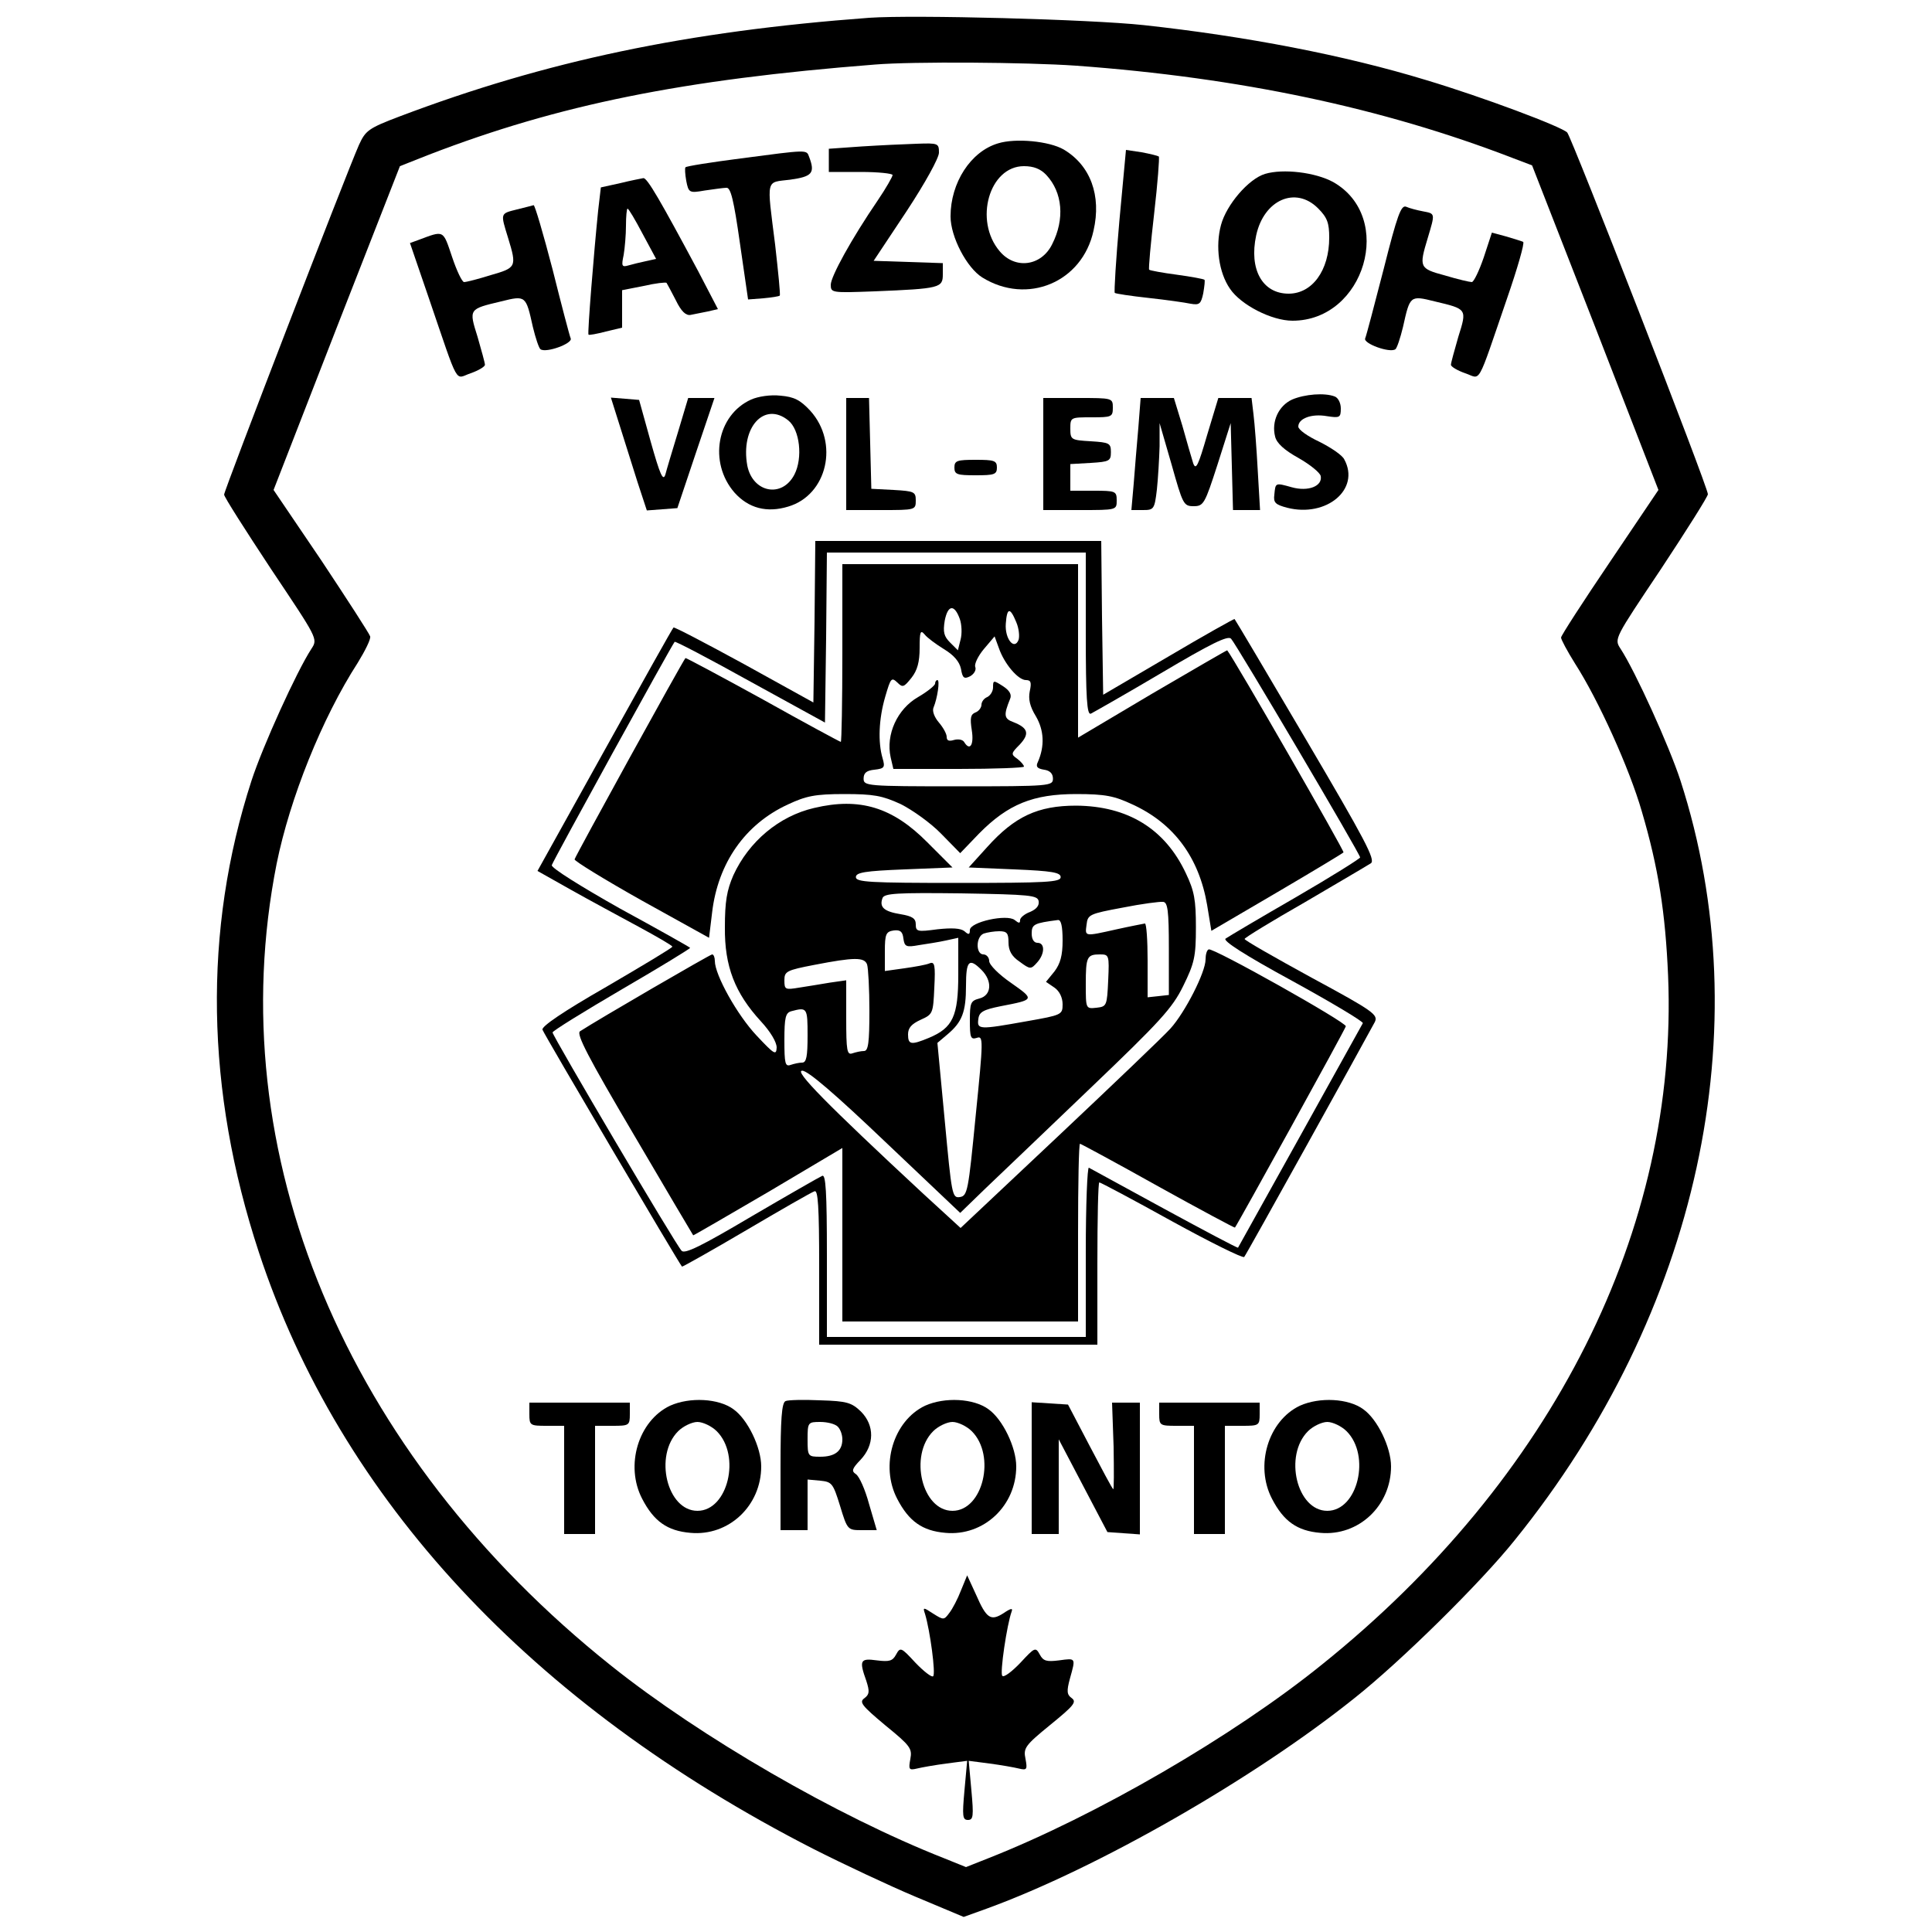 <?xml version="1.0" standalone="no"?>
<!DOCTYPE svg PUBLIC "-//W3C//DTD SVG 20010904//EN"
 "http://www.w3.org/TR/2001/REC-SVG-20010904/DTD/svg10.dtd">
<svg version="1.0" xmlns="http://www.w3.org/2000/svg"
 width="500pt" height="500pt" viewBox="0 0 500 500"
 preserveAspectRatio="xMidYMid meet">
<g transform="translate(0,500) scale(0.1,-0.1)"
fill="#000000" stroke="none">
<path d="M2250 4954 c-473 -35 -837 -112 -1215 -255 -82 -31 -89 -37 -106 -74
-34 -77 -349 -894 -349 -905 0 -6 55 -92 121 -192 121 -181 122 -181 105 -207
-38 -58 -126 -252 -155 -341 -126 -388 -119 -802 19 -1221 210 -638 704 -1170
1435 -1544 77 -39 196 -95 265 -124 l124 -52 61 22 c285 104 689 335 950 544
120 95 327 299 415 409 476 589 636 1326 429 1966 -29 89 -117 283 -155 341
-17 26 -16 26 105 207 66 100 121 187 121 193 0 19 -352 922 -364 936 -14 15
-219 92 -366 136 -210 64 -464 113 -730 142 -139 15 -594 27 -710 19z m535
-124 c424 -31 793 -109 1130 -239 l50 -19 164 -420 163 -420 -126 -187 c-69
-102 -126 -190 -126 -195 0 -5 16 -35 36 -67 61 -95 141 -272 173 -383 43
-146 61 -262 68 -425 27 -655 -298 -1303 -896 -1783 -229 -185 -584 -391 -863
-501 l-58 -23 -57 23 c-277 109 -629 313 -860 497 -690 550 -1015 1330 -867
2077 34 168 117 376 210 520 19 31 34 61 32 68 -2 7 -59 95 -126 196 l-124
183 163 419 164 419 76 30 c335 129 655 194 1154 233 97 8 392 6 520 -3z"/>
<path d="M2583 4629 c-71 -21 -123 -102 -123 -189 0 -53 42 -133 82 -158 116
-72 259 -13 288 121 21 91 -8 169 -77 210 -38 22 -125 30 -170 16z m125 -82
c42 -45 48 -114 15 -179 -28 -57 -96 -66 -136 -18 -67 79 -27 220 63 220 25 0
43 -7 58 -23z"/>
<path d="M2230 4621 l-85 -6 0 -30 0 -30 83 0 c45 0 82 -4 82 -8 0 -4 -17 -34
-38 -65 -69 -101 -122 -198 -122 -219 0 -21 3 -21 113 -17 170 7 177 9 177 44
l0 29 -89 3 -90 3 85 128 c48 73 84 138 84 152 0 24 -2 25 -57 23 -32 -1 -96
-4 -143 -7z"/>
<path d="M1917 4590 c-77 -10 -141 -20 -143 -23 -2 -2 -1 -18 2 -35 6 -31 8
-32 48 -25 22 3 48 7 56 7 11 1 19 -31 35 -144 l21 -145 39 3 c22 2 41 5 43 7
2 2 -4 61 -12 132 -22 175 -25 160 39 168 57 8 65 17 49 59 -7 19 -2 19 -177
-4z"/>
<path d="M2897 4429 c-9 -101 -14 -185 -12 -187 2 -2 41 -8 87 -13 46 -5 95
-12 109 -15 23 -4 27 -1 33 27 3 18 5 34 3 35 -2 2 -34 8 -71 13 -38 5 -70 11
-72 13 -2 2 4 68 13 146 9 78 14 144 12 147 -3 2 -23 7 -45 11 l-40 6 -17
-183z"/>
<path d="M3274 4550 c-43 -13 -100 -80 -114 -132 -15 -55 -6 -123 23 -165 28
-42 108 -83 162 -83 187 0 266 268 105 359 -46 25 -129 35 -176 21z m137 -89
c24 -24 29 -38 29 -76 0 -85 -44 -145 -105 -145 -68 0 -103 63 -84 151 20 92
102 128 160 70z"/>
<path d="M1605 4526 l-50 -11 -7 -60 c-11 -108 -28 -318 -25 -321 1 -2 22 2
45 8 l42 10 0 49 0 48 56 11 c30 7 57 10 59 8 1 -1 12 -22 24 -45 14 -29 26
-40 38 -38 10 2 30 6 45 9 l26 6 -51 98 c-98 183 -132 242 -142 241 -5 -1 -32
-6 -60 -13z m58 -131 l35 -65 -27 -6 c-14 -3 -35 -8 -45 -11 -17 -5 -18 -1
-12 27 3 18 6 52 6 76 0 24 2 44 4 44 3 0 20 -29 39 -65z"/>
<path d="M1338 4458 c-44 -11 -43 -9 -23 -74 23 -75 21 -77 -45 -96 -32 -10
-63 -18 -69 -18 -5 0 -19 29 -31 65 -24 71 -20 69 -87 44 l-22 -8 49 -143 c80
-234 66 -208 108 -194 20 7 37 17 37 22 0 5 -9 37 -19 72 -23 73 -23 72 61 92
64 16 64 15 82 -66 7 -29 16 -56 20 -58 15 -10 83 15 78 28 -3 7 -24 87 -47
179 -24 92 -46 167 -49 166 -3 -1 -23 -6 -43 -11z"/>
<path d="M3581 4304 c-24 -93 -45 -173 -48 -180 -5 -13 63 -38 78 -28 4 2 13
29 20 58 18 81 18 82 82 66 84 -20 84 -19 61 -92 -10 -35 -19 -67 -19 -72 0
-5 17 -15 37 -22 42 -14 28 -40 108 193 27 78 46 144 42 147 -4 2 -24 8 -44
14 l-37 10 -21 -64 c-12 -35 -26 -64 -31 -64 -5 0 -36 7 -69 17 -67 18 -68 21
-45 97 19 64 20 63 -12 69 -16 3 -35 8 -44 12 -13 5 -23 -22 -58 -161z"/>
<path d="M1944 3966 c-89 -40 -111 -163 -43 -241 36 -40 83 -53 139 -36 101
30 132 165 57 248 -26 28 -42 36 -77 39 -26 3 -58 -2 -76 -10z m96 -54 c30
-24 38 -97 16 -140 -32 -62 -108 -47 -122 23 -18 99 44 167 106 117z"/>
<path d="M3344 3966 c-35 -16 -54 -57 -44 -96 4 -17 24 -35 60 -55 30 -17 56
-38 58 -47 5 -26 -32 -41 -75 -29 -43 12 -42 12 -45 -19 -3 -21 3 -26 33 -34
102 -26 190 48 148 125 -5 11 -35 31 -65 46 -30 14 -54 31 -54 39 0 21 34 34
74 27 33 -5 36 -4 36 20 0 14 -7 28 -16 31 -26 10 -77 6 -110 -8z"/>
<path d="M1604 3898 c13 -40 33 -106 46 -146 l24 -73 40 3 39 3 48 143 48 142
-34 0 -34 0 -26 -87 c-15 -49 -30 -99 -33 -111 -6 -19 -14 0 -38 85 l-30 108
-36 3 -37 3 23 -73z"/>
<path d="M2190 3825 l0 -145 90 0 c89 0 90 0 90 25 0 22 -4 24 -57 27 l-58 3
-3 118 -3 117 -29 0 -30 0 0 -145z"/>
<path d="M2700 3825 l0 -145 95 0 c95 0 95 0 95 25 0 24 -3 25 -60 25 l-60 0
0 34 0 35 53 3 c48 3 52 5 52 28 0 23 -4 25 -52 28 -51 3 -53 4 -53 33 0 29 1
29 55 29 52 0 55 1 55 25 0 25 -1 25 -90 25 l-90 0 0 -145z"/>
<path d="M2946 3893 c-4 -43 -9 -108 -12 -145 l-6 -68 30 0 c28 0 30 2 36 53
3 28 6 79 7 112 l0 60 31 -107 c29 -103 31 -108 57 -108 26 0 29 6 62 108 l34
107 3 -112 3 -113 35 0 35 0 -6 103 c-3 56 -8 121 -11 145 l-5 42 -43 0 -43 0
-29 -96 c-23 -79 -29 -92 -36 -73 -4 13 -17 57 -28 97 l-22 72 -43 0 -43 0 -6
-77z"/>
<path d="M2470 3790 c0 -18 7 -20 55 -20 48 0 55 2 55 20 0 18 -7 20 -55 20
-48 0 -55 -2 -55 -20z"/>
<path d="M2108 3391 l-3 -209 -179 99 c-99 54 -181 97 -183 95 -2 -1 -82 -144
-178 -317 l-174 -313 87 -49 c48 -27 126 -69 174 -95 48 -26 88 -49 88 -52 0
-3 -77 -49 -171 -104 -110 -63 -169 -103 -165 -111 4 -12 354 -606 361 -613 1
-1 76 41 166 94 90 53 170 99 177 101 9 4 12 -39 12 -196 l0 -201 360 0 360 0
0 210 c0 116 2 210 5 210 3 0 88 -45 187 -100 100 -55 185 -97 188 -93 6 7
308 552 338 608 9 19 -3 28 -164 115 -95 52 -174 97 -173 100 0 3 70 46 156
95 85 50 162 95 171 101 12 9 -15 60 -168 320 -100 170 -183 310 -185 312 -1
1 -78 -42 -171 -97 l-169 -99 -3 199 -2 199 -370 0 -370 0 -2 -209z m702 -32
c0 -165 3 -210 13 -206 6 3 89 50 182 105 130 77 173 98 181 89 14 -15 334
-557 334 -566 0 -3 -75 -50 -168 -104 -92 -53 -173 -101 -180 -106 -9 -5 48
-42 173 -110 102 -56 184 -105 182 -109 -26 -47 -321 -578 -323 -581 -2 -1
-87 44 -190 100 -104 57 -192 105 -196 107 -4 2 -8 -96 -8 -217 l0 -221 -335
0 -335 0 0 211 c0 165 -3 210 -12 206 -7 -3 -89 -50 -183 -105 -130 -77 -173
-98 -181 -89 -15 15 -334 556 -334 565 0 4 81 54 180 112 98 57 178 106 176
107 -1 2 -83 48 -182 102 -101 57 -178 105 -176 112 3 11 309 567 318 578 2 2
90 -44 196 -103 l193 -106 3 220 2 220 335 0 335 0 0 -211z"/>
<path d="M2180 3310 c0 -126 -2 -230 -4 -230 -2 0 -93 49 -202 110 -109 60
-199 108 -200 107 -7 -7 -286 -514 -287 -521 -1 -4 77 -52 173 -106 l175 -97
8 66 c15 127 85 228 196 279 47 22 70 27 146 27 76 0 98 -4 146 -26 30 -15 78
-49 105 -77 l49 -50 49 51 c75 76 140 102 251 102 76 0 99 -5 146 -27 107 -49
172 -137 193 -260 l11 -67 169 99 c92 54 170 101 173 104 3 3 -283 501 -301
523 0 1 -88 -50 -194 -112 l-192 -114 0 225 0 224 -305 0 -305 0 0 -230z m304
88 c5 -14 6 -38 2 -53 l-7 -28 -20 20 c-16 16 -19 27 -14 57 8 41 25 43 39 4z
m146 -8 c7 -16 9 -37 6 -46 -11 -28 -36 3 -33 42 3 42 11 43 27 4z m-187 -70
c25 -15 40 -32 44 -51 4 -24 8 -27 24 -19 10 6 16 16 13 24 -3 7 7 28 22 46
l28 33 11 -30 c14 -41 50 -83 70 -83 13 0 15 -6 10 -29 -4 -20 0 -39 16 -65
21 -36 23 -77 5 -118 -6 -12 -2 -17 16 -20 15 -2 23 -10 23 -23 0 -19 -7 -20
-245 -20 -238 0 -245 1 -245 20 0 15 8 21 28 23 26 3 28 6 21 30 -12 41 -10
101 7 159 14 48 16 51 31 37 14 -14 17 -13 37 12 15 19 21 41 21 77 0 42 2 48
13 35 6 -8 29 -25 50 -38z"/>
<path d="M2420 3231 c0 -5 -20 -21 -44 -35 -54 -31 -84 -97 -71 -156 l7 -30
169 0 c93 0 169 3 169 6 0 4 -8 13 -17 20 -17 12 -17 14 6 37 26 28 22 43 -16
58 -25 9 -26 18 -9 60 5 11 -1 22 -18 33 -25 16 -26 16 -26 -3 0 -10 -7 -21
-15 -25 -8 -3 -15 -12 -15 -20 0 -7 -7 -17 -16 -20 -12 -5 -14 -14 -9 -46 6
-38 -5 -55 -20 -30 -4 6 -15 8 -26 5 -13 -4 -19 -2 -19 8 0 8 -9 24 -20 37
-12 14 -18 30 -14 39 10 24 17 71 10 71 -3 0 -6 -4 -6 -9z"/>
<path d="M2107 2909 c-91 -21 -169 -87 -209 -174 -17 -39 -22 -68 -22 -135 -1
-101 26 -170 93 -243 25 -27 41 -54 41 -68 -1 -21 -6 -18 -52 31 -50 53 -108
157 -108 193 0 9 -3 17 -7 17 -5 0 -296 -169 -342 -199 -10 -7 21 -67 139
-267 84 -143 153 -260 154 -261 0 -1 88 50 194 112 l192 114 0 -225 0 -224
305 0 305 0 0 230 c0 127 2 230 5 230 2 0 93 -49 202 -110 108 -60 198 -108
199 -107 6 7 286 514 287 521 2 10 -345 205 -355 199 -5 -2 -8 -14 -8 -26 0
-33 -53 -137 -91 -179 -19 -21 -149 -145 -289 -277 l-254 -239 -96 88 c-252
234 -335 319 -314 319 14 1 86 -61 215 -184 l194 -184 65 63 c36 34 158 151
272 260 181 173 212 207 240 264 29 59 33 76 33 152 0 71 -4 94 -26 140 -54
115 -150 174 -284 175 -99 0 -159 -28 -230 -107 l-48 -53 119 -5 c97 -4 119
-8 119 -20 0 -13 -36 -15 -265 -15 -229 0 -265 2 -265 15 0 12 23 16 125 20
l125 5 -65 65 c-90 91 -175 117 -293 89z m581 -241 c2 -12 -6 -21 -22 -28 -14
-5 -26 -15 -26 -21 0 -9 -3 -9 -14 0 -20 16 -116 -5 -116 -26 0 -12 -3 -13
-14 -3 -10 8 -33 9 -70 5 -52 -7 -56 -6 -56 13 0 15 -9 21 -39 26 -43 7 -56
18 -47 42 5 12 37 14 203 12 179 -3 198 -5 201 -20z m337 -123 l0 -120 -27 -3
-28 -3 0 95 c0 53 -3 96 -7 96 -5 -1 -37 -7 -73 -15 -85 -19 -82 -19 -78 12 3
26 7 28 93 44 50 10 97 16 105 15 12 -1 15 -22 15 -121z m-275 21 c0 -39 -6
-60 -21 -80 l-22 -27 22 -15 c13 -9 21 -26 21 -43 0 -27 -2 -28 -93 -44 -123
-22 -129 -22 -125 6 2 18 13 24 58 33 88 17 88 17 27 60 -32 22 -57 47 -57 57
0 9 -7 17 -15 17 -20 0 -20 46 1 54 9 3 27 6 40 6 20 0 24 -5 24 -29 0 -21 8
-36 29 -50 27 -20 29 -20 45 -2 20 22 21 51 1 51 -9 0 -15 9 -15 24 0 24 6 27
68 35 8 1 12 -16 12 -53z m-372 -12 c20 3 52 8 70 12 l32 7 0 -95 c0 -108 -14
-138 -76 -164 -46 -19 -54 -18 -54 9 0 17 9 27 33 38 31 14 32 16 35 83 3 58
1 68 -12 63 -9 -4 -38 -9 -66 -13 l-50 -7 0 51 c0 45 3 51 23 54 17 2 23 -3
25 -21 3 -21 7 -23 40 -17z m490 -91 c-3 -66 -4 -68 -30 -71 -28 -3 -28 -3
-28 61 0 71 3 77 37 77 23 0 24 -2 21 -67z m-624 41 c3 -9 6 -63 6 -120 0 -83
-3 -104 -14 -104 -8 0 -21 -3 -30 -6 -14 -5 -16 7 -16 91 l0 98 -42 -6 c-24
-4 -60 -10 -80 -13 -36 -6 -38 -5 -38 19 0 23 5 26 78 40 103 20 129 20 136 1z
m296 -14 c29 -29 26 -66 -5 -74 -23 -6 -25 -11 -25 -57 0 -44 2 -50 18 -45 17
6 17 -4 -3 -202 -19 -194 -21 -207 -41 -210 -20 -3 -21 6 -39 198 l-19 201 26
22 c38 32 48 58 48 126 0 65 8 73 40 41z m-450 -170 c0 -54 -3 -70 -14 -70 -8
0 -21 -3 -30 -6 -14 -5 -16 4 -16 64 0 59 3 71 18 75 41 11 42 9 42 -63z"/>
<path d="M1734 1362 c-82 -39 -117 -155 -72 -241 30 -58 65 -83 125 -88 99 -9
183 70 183 172 0 49 -35 122 -72 148 -38 28 -113 32 -164 9z m121 -66 c63 -63
29 -206 -50 -206 -79 0 -113 143 -50 206 13 13 36 24 50 24 14 0 37 -11 50
-24z"/>
<path d="M2033 1374 c-10 -4 -13 -48 -13 -170 l0 -164 35 0 35 0 0 66 0 65 33
-3 c30 -3 33 -7 51 -65 19 -63 20 -63 57 -63 l38 0 -20 68 c-10 37 -25 71 -34
77 -12 8 -10 14 12 37 36 38 37 89 1 125 -24 23 -36 27 -105 29 -43 2 -84 1
-90 -2z m135 -66 c7 -7 12 -21 12 -33 0 -30 -19 -45 -57 -45 -32 0 -33 1 -33
45 0 44 1 45 33 45 18 0 38 -5 45 -12z"/>
<path d="M2394 1362 c-82 -39 -117 -155 -72 -241 30 -58 65 -83 125 -88 99 -9
183 70 183 172 0 49 -35 122 -72 148 -38 28 -113 32 -164 9z m121 -66 c63 -63
29 -206 -50 -206 -79 0 -113 143 -50 206 13 13 36 24 50 24 14 0 37 -11 50
-24z"/>
<path d="M3364 1362 c-82 -39 -117 -155 -72 -241 30 -58 65 -83 125 -88 99 -9
183 70 183 172 0 49 -35 122 -72 148 -38 28 -113 32 -164 9z m121 -66 c63 -63
29 -206 -50 -206 -79 0 -113 143 -50 206 13 13 36 24 50 24 14 0 37 -11 50
-24z"/>
<path d="M1370 1340 c0 -29 2 -30 45 -30 l45 0 0 -140 0 -140 40 0 40 0 0 140
0 140 45 0 c43 0 45 1 45 30 l0 30 -130 0 -130 0 0 -30z"/>
<path d="M2670 1201 l0 -171 35 0 35 0 0 123 0 122 63 -120 63 -120 42 -3 42
-3 0 170 0 171 -36 0 -36 0 4 -114 c1 -63 1 -112 -1 -110 -3 2 -30 53 -61 112
l-56 107 -47 3 -47 3 0 -170z"/>
<path d="M3000 1340 c0 -29 2 -30 45 -30 l45 0 0 -140 0 -140 40 0 40 0 0 140
0 140 45 0 c43 0 45 1 45 30 l0 30 -130 0 -130 0 0 -30z"/>
<path d="M2487 884 c-8 -21 -22 -48 -30 -58 -14 -19 -15 -19 -42 -2 -26 17
-27 17 -21 -1 13 -43 28 -155 21 -161 -3 -4 -24 12 -46 35 -37 40 -39 41 -50
21 -9 -17 -18 -19 -50 -15 -43 6 -46 0 -27 -53 9 -28 8 -35 -5 -45 -14 -10 -7
-19 54 -70 65 -53 70 -60 65 -87 -5 -27 -4 -30 17 -25 12 3 46 9 76 13 l54 7
-7 -77 c-6 -66 -5 -76 9 -76 14 0 15 10 9 76 l-7 77 54 -7 c30 -4 64 -10 76
-13 21 -5 22 -2 17 25 -6 28 -1 35 64 88 60 49 69 59 56 69 -13 9 -14 18 -5
51 15 54 16 53 -28 47 -32 -4 -41 -2 -50 15 -11 20 -13 19 -50 -21 -22 -23
-43 -39 -47 -34 -7 6 12 133 24 166 4 10 -2 9 -21 -4 -33 -21 -44 -14 -71 48
l-23 50 -16 -39z"/>
</g>
</svg>

